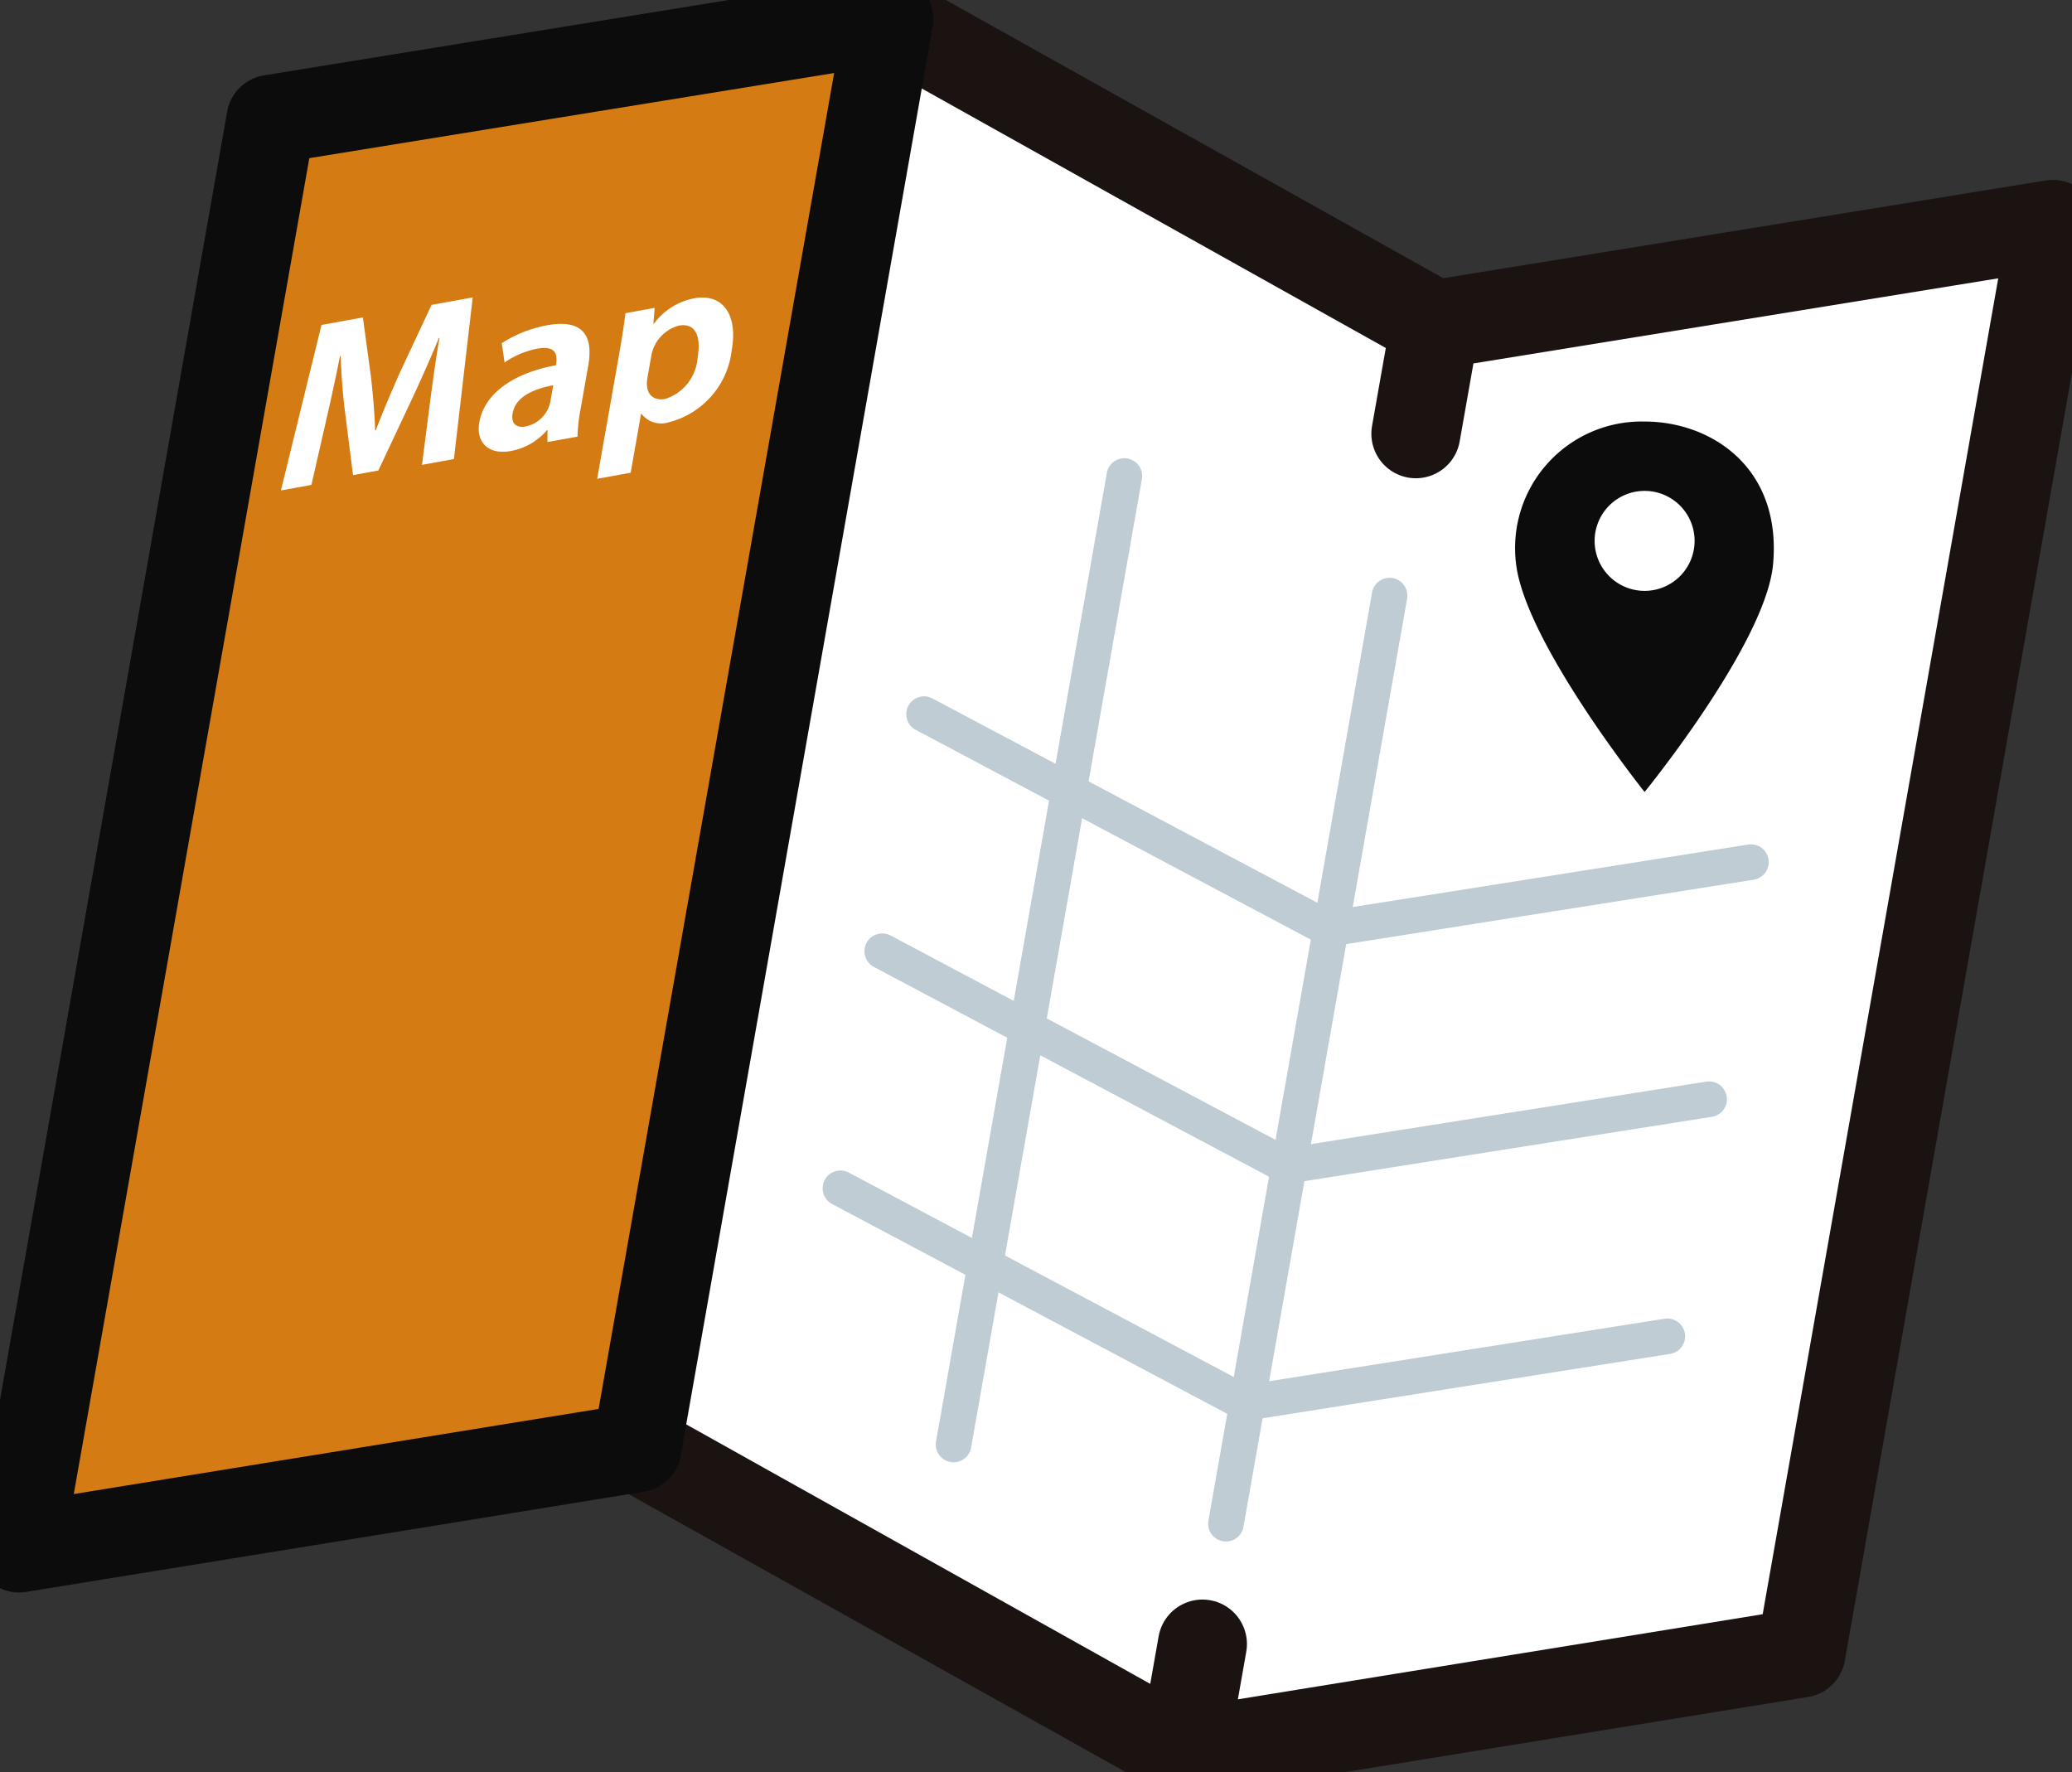 <svg xmlns="http://www.w3.org/2000/svg" xmlns:xlink="http://www.w3.org/1999/xlink" width="116.435" height="99.594" viewBox="0 0 116.435 99.594">
  <rect x="0" y="0" width="116.435" height="99.594" fill="#333333" stroke="none"/>
  <defs>
    <clipPath id="clip-path">
      <rect id="長方形_1821" data-name="長方形 1821" width="116.435" height="99.595" fill="none"/>
    </clipPath>
  </defs>
  <g id="グループ_1739" data-name="グループ 1739" transform="translate(0 0)">
    <path id="パス_2506" data-name="パス 2506" d="M25.016,81.032,55.716,98.2l34.718-5.631,14.155-80.283L69.871,17.916,39.173.75Z" transform="translate(10.774 0.323)" fill="#fff"/>
    <g id="グループ_1736" data-name="グループ 1736" transform="translate(0 0)">
      <g id="グループ_1735" data-name="グループ 1735" clip-path="url(#clip-path)">
        <path id="パス_2507" data-name="パス 2507" d="M25.017,81.033,55.715,98.2l34.718-5.631,14.156-80.282-34.718,5.63L39.173.75" transform="translate(10.774 0.323)" fill="none" stroke="#1a1311" stroke-linecap="round" stroke-linejoin="round" stroke-width="5"/>
      </g>
    </g>
    <path id="パス_2524" data-name="パス 2524" d="M0,6.136,1.082,0" transform="translate(79.563 18.239)" fill="none" stroke="#1a1311" stroke-linecap="round" stroke-width="5"/>
    <g id="グループ_1738" data-name="グループ 1738" transform="translate(0 0)">
      <g id="グループ_1737" data-name="グループ 1737" clip-path="url(#clip-path)">
        <line id="線_317" data-name="線 317" y1="6.136" x2="1.082" transform="translate(66.489 92.385)" fill="none" stroke="#1a1311" stroke-linecap="round" stroke-linejoin="round" stroke-width="5"/>
        <path id="パス_2508" data-name="パス 2508" d="M66.789,16.557a7.112,7.112,0,0,0-7.222,8c.522,4.422,7.222,12.817,7.222,12.817s6.833-8.382,7.222-12.817c.479-5.454-3.519-8-7.222-8" transform="translate(25.628 7.131)" fill="#0c0c0c"/>
        <path id="パス_2509" data-name="パス 2509" d="M65.443,24.9a2.809,2.809,0,1,1,2.81-2.81,2.809,2.809,0,0,1-2.81,2.81" transform="translate(26.974 8.303)" fill="#fff"/>
        <line id="線_318" data-name="線 318" x2="22.73" y2="12.068" transform="translate(47.228 66.775)" fill="none" stroke="#bfccd3" stroke-linecap="round" stroke-miterlimit="10" stroke-width="2"/>
        <line id="線_319" data-name="線 319" y1="3.751" x2="23.736" transform="translate(69.959 75.092)" fill="none" stroke="#bfccd3" stroke-linecap="round" stroke-miterlimit="10" stroke-width="2"/>
        <line id="線_320" data-name="線 320" x2="22.73" y2="12.068" transform="translate(49.577 53.452)" fill="none" stroke="#bfccd3" stroke-linecap="round" stroke-miterlimit="10" stroke-width="2"/>
        <line id="線_321" data-name="線 321" y1="3.751" x2="23.736" transform="translate(72.308 61.769)" fill="none" stroke="#bfccd3" stroke-linecap="round" stroke-miterlimit="10" stroke-width="2"/>
        <line id="線_322" data-name="線 322" x2="22.73" y2="12.068" transform="translate(51.927 40.13)" fill="none" stroke="#bfccd3" stroke-linecap="round" stroke-miterlimit="10" stroke-width="2"/>
        <line id="線_323" data-name="線 323" y1="3.751" x2="23.736" transform="translate(74.657 48.446)" fill="none" stroke="#bfccd3" stroke-linecap="round" stroke-miterlimit="10" stroke-width="2"/>
        <line id="線_324" data-name="線 324" y1="54.424" x2="9.597" transform="translate(53.586 26.748)" fill="none" stroke="#bfccd3" stroke-linecap="round" stroke-miterlimit="10" stroke-width="2"/>
        <line id="線_325" data-name="線 325" y1="52.156" x2="9.196" transform="translate(68.891 33.468)" fill="none" stroke="#bfccd3" stroke-linecap="round" stroke-miterlimit="10" stroke-width="2"/>
        <path id="パス_2510" data-name="パス 2510" d="M35.468,81.033.75,86.664,14.906,6.381,49.624.75Z" transform="translate(0.323 0.323)" fill="#d57b14"/>
        <path id="パス_2511" data-name="パス 2511" d="M35.468,81.033.75,86.664,14.906,6.381,49.624.75Z" transform="translate(0.323 0.323)" fill="none" stroke="#0c0c0c" stroke-linejoin="round" stroke-width="5"/>
        <path id="パス_2512" data-name="パス 2512" d="M20.756,20.763l-1.793.326.452-3.538c.165-1.207.32-2.439.535-3.6l-.037.007c-.474,1.147-1.044,2.432-1.555,3.518l-1.85,3.931-1.422.259-.438-3.458a32.063,32.063,0,0,1-.252-3.248l-.039.007c-.229,1.162-.531,2.535-.794,3.681l-.815,3.568-1.714.312,2.28-9.3,2.325-.422.445,3.259c.122,1.052.212,2.077.243,3.087l.039-.007c.411-1.069.9-2.232,1.422-3.389L19.5,12.1l2.312-.419Z" transform="translate(4.752 5.032)" fill="#fff"/>
        <path id="パス_2513" data-name="パス 2513" d="M24.53,17.5a9.414,9.414,0,0,0-.176,1.558l-1.691.306.009-.671-.037.006a3.49,3.49,0,0,1-2.027,1.167c-1.309.236-1.961-.534-1.771-1.61.3-1.707,2.056-2.8,4.306-3.209.116-.657-.039-1.114-1.067-.929a4.9,4.9,0,0,0-1.821.773L20.1,13.806A7.055,7.055,0,0,1,22.651,12.8c2.2-.4,2.564.807,2.308,2.263Zm-1.538-1.328c-1.016.185-2.112.605-2.282,1.572-.112.632.26.83.73.744a1.782,1.782,0,0,0,1.383-1.361Z" transform="translate(8.098 5.478)" fill="#fff"/>
        <path id="パス_2514" data-name="パス 2514" d="M26.643,13.16a3.664,3.664,0,0,1,2.28-1.432c1.552-.282,2.454.873,2.094,2.914a4.734,4.734,0,0,1-3.529,4.052,1.4,1.4,0,0,1-1.541-.471l-.026,0-.582,3.306-1.883.343,1.259-7.139c.153-.863.252-1.561.332-2.166l1.64-.3-.072.893Zm-.361,3.024c-.17.967.368,1.321,1,1.2A2.622,2.622,0,0,0,29.1,15.047c.209-1.182-.123-1.953-1.05-1.783A2.137,2.137,0,0,0,26.5,14.942Z" transform="translate(10.102 5.033)" fill="#fff"/>
      </g>
    </g>
  </g>
</svg>
